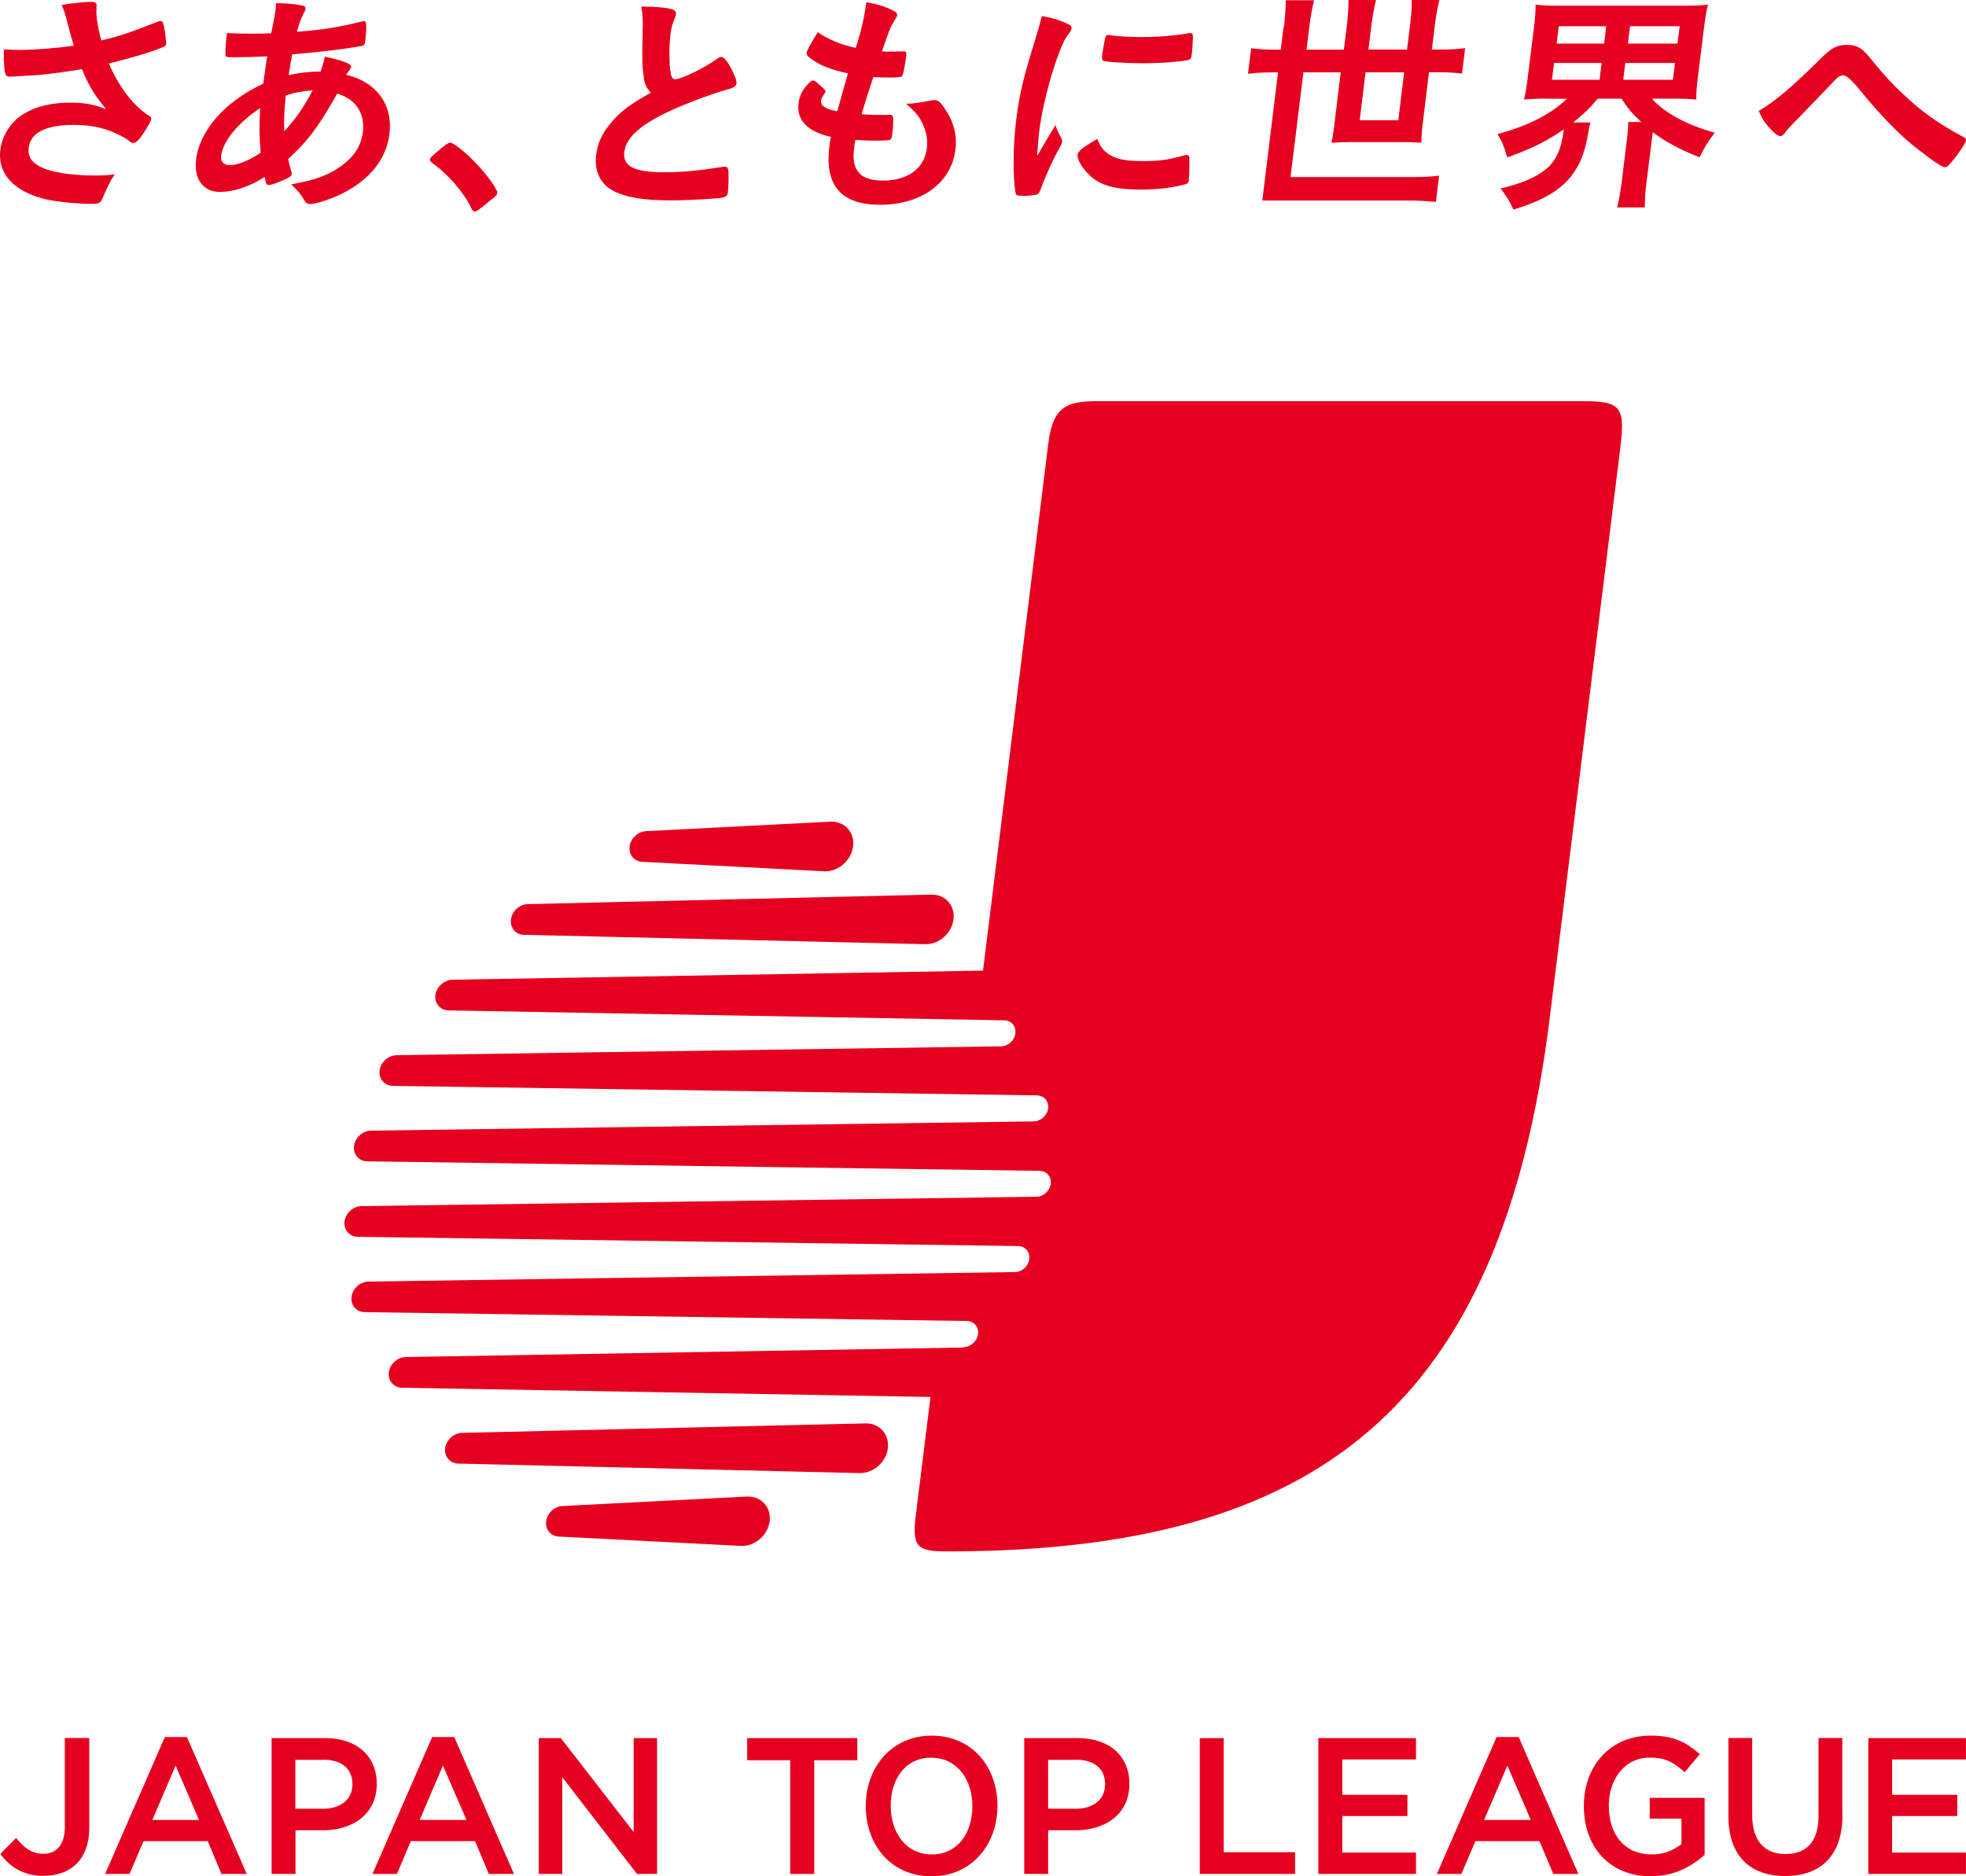 <svg width="242" height="231" viewBox="0 0 242 231" fill="none" xmlns="http://www.w3.org/2000/svg">
<path d="M11.887 1.042C11.791 1.778 11.983 3.14 12.463 4.982C14.8 4.421 16.176 3.957 19.425 2.659C19.601 2.595 19.697 2.579 19.793 2.579C20.081 2.579 20.225 3.108 20.433 4.998C20.433 5.142 20.433 5.174 20.465 5.286C20.481 5.35 20.481 5.383 20.465 5.399C20.449 5.607 20.305 5.719 20.001 5.831C18.416 6.456 16.656 7 13.407 7.817C14.591 10.636 16.448 13.087 18.416 14.305C18.561 14.401 18.64 14.513 18.608 14.657C18.561 15.009 17.744 16.371 17.168 17.076C16.864 17.444 16.656 17.588 16.4 17.588C16.208 17.588 16.144 17.572 15.792 17.268C15.216 16.836 13.839 16.163 12.815 15.874C11.599 15.522 10.462 15.378 9.102 15.378C5.629 15.378 3.741 16.339 3.533 18.197C3.405 19.254 3.869 19.975 5.005 20.552C6.301 21.225 8.782 21.609 11.743 21.609C12.623 21.609 13.215 21.577 14.111 21.465C13.535 22.362 13.343 22.746 12.559 24.54C12.367 24.989 12.111 25.101 11.311 25.101C9.342 25.101 6.91 24.829 5.437 24.492C1.644 23.515 -0.324 21.337 0.044 18.437C0.204 17.044 0.94 15.666 2.028 14.673C3.549 13.36 5.805 12.639 8.606 12.639C10.43 12.639 11.583 12.847 13.071 13.456C11.583 11.646 10.879 10.492 10.094 8.506C8.254 8.826 6.733 9.035 4.973 9.211C3.949 9.291 1.66 9.435 1.212 9.435C0.812 9.435 0.7 9.355 0.604 8.858C0.492 8.298 0.46 7.369 0.476 6.087C1.436 6.119 1.9 6.151 2.428 6.151C4.205 6.151 7.134 5.911 9.086 5.623C8.894 5.03 8.542 3.781 8.35 2.996C8.03 1.714 7.886 1.234 7.582 0.609C8.99 0.385 10.51 0.225 11.183 0.225C11.743 0.225 11.919 0.369 11.887 0.721L11.855 1.042H11.887Z" fill="#E60020"/>
<path d="M32.869 6.936C31.637 7 29.972 7.048 28.74 7.048C27.828 7.048 27.78 7.016 27.748 6.76C27.732 6.44 27.78 5.302 27.876 4.598C27.876 4.517 27.908 4.309 27.94 4.069C29.3 4.133 29.844 4.149 30.724 4.149C31.461 4.149 32.437 4.133 33.381 4.101C33.749 2.355 33.829 1.89 33.909 1.234C33.941 0.945 33.973 0.769 33.989 0.385C35.43 0.417 36.47 0.513 37.286 0.705C37.526 0.769 37.622 0.881 37.606 1.09C37.59 1.234 37.542 1.362 37.35 1.698C37.062 2.259 36.774 3.012 36.55 3.909C39.671 3.685 41.623 3.364 44.648 2.627C44.68 2.595 44.728 2.595 44.792 2.595C44.936 2.595 45.016 2.691 45.064 2.852C45.112 3.108 45.064 4.213 44.968 4.982C44.904 5.479 44.84 5.591 44.504 5.655C42.728 6.007 39.095 6.44 35.974 6.696C35.926 6.824 35.926 6.872 35.878 7.161C35.782 7.721 35.75 7.785 35.542 9.243C36.87 8.955 38.038 8.81 39.463 8.81C39.783 7.881 39.847 7.641 39.991 6.984C42.199 7.449 43.256 7.865 43.224 8.218C43.224 8.33 43.176 8.426 42.888 8.81C42.776 8.923 42.712 9.003 42.632 9.211C46.312 10.076 48.377 12.879 47.945 16.435C47.561 19.607 45.512 22.17 41.975 23.9C40.631 24.54 38.887 25.117 38.214 25.117C37.862 25.117 37.67 25.005 37.526 24.765C37.014 23.884 36.678 23.483 35.846 22.698C38.967 22.138 40.535 21.529 42.135 20.344C43.656 19.206 44.472 17.861 44.664 16.275C44.952 13.936 43.784 12.19 41.511 11.518C39.255 15.538 37.846 17.428 35.462 19.575C35.574 20.119 35.686 20.456 35.814 20.984C35.894 21.209 35.926 21.305 35.91 21.417C35.878 21.705 35.59 21.881 34.63 22.282C33.861 22.602 33.333 22.778 33.077 22.778C32.821 22.778 32.757 22.698 32.581 21.785C30.724 22.971 28.804 23.627 27.027 23.627C25.027 23.627 23.843 22.026 24.131 19.687C24.563 16.051 27.684 12.495 32.405 10.3C32.613 8.794 32.789 7.497 32.901 6.92M27.22 19.158C27.124 19.879 27.524 20.328 28.276 20.328C29.284 20.328 30.645 19.767 32.085 18.806C31.909 16.82 31.909 15.49 32.021 13.296C29.236 15.202 27.444 17.38 27.22 19.158ZM38.486 11.117C37.158 11.229 36.438 11.341 35.174 11.758C34.982 13.824 34.934 14.705 34.982 16.179C36.406 14.641 37.398 13.183 38.486 11.117Z" fill="#E60020"/>
<path d="M54.474 18.133C55.066 17.668 55.226 17.556 55.418 17.556C55.802 17.556 57.419 18.838 58.555 20.055C59.867 21.401 61.276 23.355 61.212 23.755C61.18 24.012 61.116 24.076 60.172 24.828C58.923 25.854 58.667 26.03 58.459 26.03C58.283 26.03 58.123 25.902 58.011 25.629C57.195 23.819 55.146 21.433 53.226 20.087C53.002 19.911 52.906 19.799 52.922 19.622C52.954 19.43 53.018 19.334 54.458 18.133" fill="#E60020"/>
<path d="M79.263 9.547C79.039 8.265 79.023 7.48 79.103 3.892C79.151 2.499 79.119 1.794 78.943 0.801C80.735 0.833 81.871 0.913 82.64 1.121C83.072 1.233 83.248 1.442 83.2 1.762C83.2 1.874 83.136 2.018 83.056 2.242C82.768 2.947 82.608 3.476 82.528 4.229C82.352 5.654 82.352 7.993 82.56 9.002C82.656 9.563 82.816 9.755 83.136 9.755C83.84 9.755 86.593 8.425 88.129 7.336C88.545 7.048 88.609 7.016 88.753 7.016C89.009 7.016 89.249 7.208 89.633 7.785C90.242 8.778 90.706 9.851 90.658 10.252C90.61 10.572 90.386 10.764 89.857 10.924C87.969 11.421 84.832 12.59 82.688 13.551C78.879 15.297 77.07 16.899 76.846 18.709C76.638 20.487 78.046 21.208 81.839 21.208C84.048 21.208 86.064 21 88.817 20.567C88.945 20.535 89.153 20.519 89.201 20.519C89.441 20.519 89.569 20.631 89.649 20.872C89.697 21.16 89.697 22.938 89.601 23.643C89.553 24.043 89.425 24.188 89.025 24.316C88.353 24.46 84.768 24.668 82.544 24.668C78.783 24.668 76.35 24.172 74.91 23.13C73.709 22.233 73.165 20.792 73.389 19.046C73.549 17.7 74.077 16.515 75.022 15.345C76.238 13.824 77.47 12.879 80.127 11.405C79.567 10.844 79.391 10.444 79.231 9.547" fill="#E60020"/>
<path d="M104.405 9.034C102.372 8.618 100.852 8.009 99.859 7.256C99.379 6.904 99.267 6.759 99.299 6.503C99.331 6.183 99.651 5.606 100.66 3.972C101.988 4.869 103.524 5.51 105.333 5.894C106.005 3.86 106.373 2.178 106.645 0.272C108.118 0.528 109.382 0.961 110.07 1.377C110.374 1.553 110.47 1.714 110.406 1.954C110.39 2.066 110.31 2.194 110.134 2.482C109.574 3.38 109.542 3.46 108.566 6.327C108.854 6.359 109.238 6.359 109.478 6.359H109.686C110.39 6.327 110.934 6.327 111.19 6.327H111.27C111.526 6.327 111.607 6.439 111.559 6.823C111.398 8.105 111.19 9.146 111.046 9.354C110.95 9.499 110.55 9.547 109.318 9.547C108.758 9.547 108.326 9.515 107.493 9.499C106.832 11.495 106.352 13.017 106.053 14.064C107.045 14.144 107.253 14.144 107.75 14.144H109.398C109.686 14.128 109.83 14.176 109.894 14.32C109.99 14.496 109.974 15.425 109.83 16.466C109.766 16.995 109.718 17.139 109.542 17.219C109.382 17.283 108.742 17.316 107.621 17.316C107.093 17.316 106.309 17.283 105.285 17.219C105.189 17.748 105.141 18.1 105.125 18.325C104.789 21 105.909 22.233 108.662 22.233C111.751 22.233 113.783 20.743 114.087 18.244C114.199 17.331 114.087 16.531 113.735 15.617C113.287 14.512 112.807 13.871 111.527 12.766H111.799C112.263 12.766 113.287 12.622 114.183 12.446C114.663 12.366 114.855 12.318 114.999 12.318C115.448 12.318 115.72 12.526 116.216 13.247C117.368 14.881 117.832 16.595 117.608 18.405C117.112 22.505 113.431 25.212 108.342 25.212C103.572 25.212 101.492 22.858 102.084 18.068C102.132 17.668 102.164 17.348 102.292 16.851C99.459 16.242 98.035 14.817 98.291 12.75C98.419 11.661 98.835 10.892 99.763 10.059C99.876 9.947 99.987 9.915 100.1 9.915C100.276 9.915 100.468 10.059 101.076 10.62C101.556 11.052 101.62 11.148 101.604 11.293C101.604 11.367 101.535 11.49 101.396 11.661C101.236 11.869 101.092 12.19 101.076 12.35C101.028 12.734 101.22 13.055 101.636 13.263C102.02 13.471 102.132 13.503 103.06 13.695L104.389 8.986L104.405 9.034Z" fill="#E60020"/>
<path d="M130.671 17.091C130.735 17.236 130.751 17.364 130.735 17.492C130.703 17.7 130.671 17.732 130.335 18.357C129.582 19.703 128.622 21.801 128.078 23.371C127.95 23.691 127.838 23.867 127.71 23.931C127.55 23.979 126.542 24.123 126.222 24.123H126.11C125.966 24.123 125.757 24.091 125.517 24.091C125.133 24.091 125.053 23.995 124.989 23.643C124.669 21.753 124.701 17.86 125.069 14.913C125.469 11.709 125.918 9.723 127.278 5.366C127.758 3.796 128.014 2.915 128.254 1.97C129.454 2.194 130.479 2.483 131.311 2.899C131.791 3.091 131.919 3.252 131.887 3.54C131.855 3.748 131.823 3.828 131.439 4.293C130.287 5.831 128.43 12.014 127.918 16.178C127.838 16.851 127.758 17.748 127.662 19.206C128.718 17.364 129.07 16.819 129.919 15.394C130.111 16.002 130.255 16.307 130.687 17.076M136.784 19.158C137.665 19.654 138.753 19.831 140.737 19.831C142.722 19.831 143.746 19.686 145.651 19.158C145.827 19.094 145.987 19.078 146.067 19.078C146.275 19.078 146.403 19.19 146.403 19.478C146.419 20.471 146.403 21.641 146.323 22.233C146.291 22.522 146.195 22.602 145.763 22.73C144.13 23.13 142.482 23.339 140.513 23.339C137.809 23.339 136.176 23.018 134.896 22.201C133.696 21.416 132.543 19.815 132.639 19.03C132.687 18.613 133.375 18.069 135.072 17.108C135.472 18.149 135.904 18.677 136.784 19.174M136.56 4.309C137.184 4.453 139.057 4.565 140.497 4.565C142.434 4.565 144.386 4.421 146.259 4.101C146.355 4.079 146.44 4.069 146.515 4.069C146.723 4.069 146.803 4.149 146.835 4.389C146.851 4.677 146.787 5.959 146.691 6.76C146.627 7.192 146.531 7.336 146.211 7.4C144.978 7.625 142.962 7.785 140.833 7.785C138.305 7.785 136.064 7.625 135.792 7.465C135.648 7.384 135.616 7.176 135.696 6.648C135.792 5.863 136.016 4.693 136.112 4.469C136.16 4.357 136.256 4.293 136.432 4.293C136.464 4.293 136.528 4.293 136.576 4.325" fill="#E60020"/>
<path d="M158.038 3.38C158.182 2.162 158.246 1.201 158.278 0.032H161.751C161.527 0.929 161.335 1.986 161.159 3.38L160.823 6.119H165.416L165.8 3.059C165.944 1.89 165.976 1.025 165.992 0H169.369C169.145 0.961 168.969 1.89 168.825 2.995L168.441 6.103H173.194L173.578 2.995C173.722 1.714 173.802 0.945 173.77 0H177.179C176.939 0.993 176.779 1.858 176.635 2.995L176.251 6.103H177.243C178.539 6.103 179.484 6.039 180.348 5.927L179.964 9.066C179.068 8.938 178.155 8.89 176.891 8.89H175.899L175.147 15.057C175.035 15.922 174.971 16.707 174.955 17.572C174.25 17.524 173.546 17.492 172.618 17.492H166.344C165.384 17.492 164.664 17.524 163.896 17.572C164.04 16.931 164.152 16.146 164.264 15.217L165.032 8.906H160.439L158.854 21.801H173.578C175.115 21.801 175.995 21.769 177.147 21.625L176.747 24.86C175.595 24.748 174.538 24.684 173.21 24.684H155.382L157.318 8.906H156.758C155.494 8.906 154.517 8.97 153.621 9.082L154.005 5.943C154.901 6.055 155.798 6.119 157.094 6.119H157.654L157.99 3.38H158.038ZM168.089 8.906L167.369 14.801H172.122L172.842 8.906H168.089Z" fill="#E60020"/>
<path d="M190.574 12.142C189.389 12.142 188.509 12.174 187.581 12.254C187.805 11.389 187.917 10.684 188.077 9.371L188.797 3.556C188.973 2.162 189.021 1.458 189.021 0.577C189.949 0.673 190.67 0.705 192.062 0.705H207.202C208.562 0.705 209.282 0.673 210.243 0.577C210.019 1.362 209.907 2.162 209.731 3.556L209.01 9.371C208.85 10.684 208.786 11.469 208.802 12.254C207.906 12.174 207.058 12.142 205.826 12.142H203.329C204.945 13.952 207.666 15.394 211.075 16.339C210.275 17.38 209.875 18.005 209.202 19.366C206.818 18.437 204.881 17.38 203.441 16.275L202.673 22.458C202.513 23.675 202.465 24.604 202.465 25.533H199.056C199.28 24.668 199.44 23.755 199.616 22.458L200.256 17.236C200.384 16.195 200.432 15.634 200.416 15.025H202.033C200.816 13.888 200.464 13.455 199.6 12.142H196.671C195.743 13.279 195.039 13.952 193.662 15.073H195.775C195.679 15.362 195.599 15.73 195.503 16.339C194.687 21.529 192.27 23.995 186.285 25.805C185.82 24.764 185.644 24.46 184.716 23.21C187.469 22.522 188.829 21.929 190.174 20.92C191.438 19.959 192.174 18.437 192.446 16.291C192.446 16.227 192.462 16.082 192.478 15.938C190.366 17.396 188.589 18.277 185.532 19.382C185.116 17.973 184.94 17.508 184.332 16.499C188.029 15.538 190.926 14.048 192.878 12.158H190.558L190.574 12.142ZM191.614 5.366H197.455L197.711 3.236H191.87L191.614 5.366ZM191.054 9.819H196.895L197.151 7.753H191.294L191.038 9.819H191.054ZM200.368 5.366H206.482L206.754 3.236H200.64L200.384 5.366H200.368ZM199.808 9.819H205.922L206.178 7.753H200.064L199.808 9.819Z" fill="#E60020"/>
<path d="M224.07 7.241C225.479 5.879 226.119 5.527 227.335 5.527C228.551 5.527 229.176 5.879 230.216 7.161C232.312 9.74 233.305 10.765 235.657 12.847C237.194 14.177 239.274 15.586 241.307 16.66C241.947 16.98 242.027 17.076 241.995 17.3C241.947 17.621 241.131 18.87 240.266 19.895C239.77 20.472 239.658 20.584 239.418 20.584C239.066 20.584 237.93 19.831 235.897 18.229C233.977 16.772 231.432 14.145 229.16 11.357C228.05 9.98 227.319 9.291 226.967 9.291C226.407 9.291 226.343 9.323 224.823 10.957C223.734 12.094 222.758 13.12 221.19 14.721C220.389 15.538 220.021 15.907 219.765 16.291C219.509 16.644 219.349 16.756 219.141 16.756C218.821 16.756 218.341 16.355 217.669 15.586C217.125 14.978 216.964 14.673 216.484 13.664C218.581 12.415 220.389 10.877 224.07 7.257" fill="#E60020"/>
<path d="M105.014 104.199C105.222 102.518 104.022 101.156 102.342 101.156H102.31L79.584 102.325C78.559 102.357 77.647 103.174 77.503 104.199V104.215C77.375 105.257 78.095 106.09 79.12 106.106C79.12 106.106 101.477 107.275 101.541 107.275C101.541 107.275 101.557 107.275 101.573 107.275H101.589C103.27 107.259 104.79 105.897 104.998 104.215M94.74 187.286C94.948 185.605 93.747 184.243 92.067 184.243L69.309 185.412C68.285 185.428 67.357 186.261 67.229 187.286C67.101 188.328 67.821 189.161 68.845 189.177L91.331 190.33C93.011 190.33 94.532 188.968 94.74 187.27M199.47 54.863C200.047 50.202 199.502 49.385 194.989 49.385H134.974C130.749 49.385 129.533 50.538 129.004 54.863C128.348 60.117 121.002 119.497 121.002 119.497L55.722 120.618H55.69C54.665 120.65 53.737 121.483 53.593 122.508C53.465 123.534 54.185 124.367 55.209 124.399H55.242L123.579 125.616C124.475 125.616 125.099 126.337 124.987 127.218C124.875 128.115 124.075 128.82 123.195 128.82L48.84 129.909C48.84 129.909 48.824 129.909 48.808 129.909C47.784 129.941 46.855 130.774 46.727 131.799C46.615 132.84 47.336 133.673 48.376 133.689L127.612 134.858C128.492 134.858 129.132 135.579 129.02 136.46C128.908 137.341 128.108 138.062 127.212 138.062L45.687 139.199H45.655C44.631 139.231 43.703 140.048 43.575 141.09C43.447 142.115 44.167 142.964 45.191 142.98L127.932 144.149C128.812 144.149 129.453 144.854 129.34 145.735C129.228 146.616 128.428 147.337 127.548 147.337L44.519 148.49C44.519 148.49 44.503 148.49 44.487 148.49C43.462 148.522 42.55 149.339 42.406 150.38C42.294 151.405 42.998 152.238 44.007 152.27H44.039L125.291 153.408C126.172 153.408 126.796 154.129 126.7 155.01C126.588 155.891 125.788 156.611 124.891 156.611L45.383 157.781C44.343 157.781 43.398 158.63 43.27 159.655C43.142 160.68 43.863 161.529 44.887 161.545H44.919L118.986 162.634C119.866 162.634 120.506 163.355 120.394 164.236C120.282 165.117 119.482 165.854 118.602 165.854V165.902L49.96 167.071H49.928C48.904 167.103 47.992 167.936 47.864 168.961C47.736 169.987 48.456 170.82 49.464 170.852C49.464 170.852 49.496 170.852 49.512 170.852L114.537 171.989C114.537 171.989 113.176 182.929 112.728 186.55C112.248 190.458 112.872 191.003 116.569 191.003C162.197 191.003 184.843 173.286 190.78 125.167L199.486 54.815L199.47 54.863ZM106.631 175.241H106.583L56.906 176.41C56.906 176.41 56.906 176.41 56.874 176.41C55.866 176.426 54.937 177.259 54.793 178.3C54.665 179.325 55.386 180.158 56.41 180.19H56.442L105.846 181.36H105.862C107.543 181.36 109.079 179.998 109.287 178.3C109.495 176.618 108.295 175.241 106.615 175.241M64.46 115.092C64.46 115.092 64.492 115.092 64.508 115.092L113.929 116.245H113.961C115.641 116.245 117.161 114.868 117.369 113.186C117.577 111.504 116.393 110.142 114.713 110.142H114.649L64.988 111.312H64.956C63.932 111.344 63.02 112.177 62.892 113.202C62.763 114.243 63.468 115.06 64.492 115.092" fill="#E60020"/>
<path d="M5.388 230.952C2.812 230.952 1.147 229.767 0.043 228.245L1.979 226.275C2.956 227.508 3.932 228.229 5.34 228.229C6.909 228.229 7.981 227.172 7.981 224.945V213.973H10.99V225.009C10.99 228.982 8.669 230.936 5.372 230.936" fill="#E60020"/>
<path d="M30.372 230.712H27.267L25.571 226.675H17.665L15.952 230.712H12.943L20.289 213.86H23.01L30.372 230.712ZM21.618 217.368L18.753 224.064H24.498L21.618 217.368Z" fill="#E60020"/>
<path d="M39.687 225.329H36.374V230.711H33.43V213.988H40.023C43.912 213.988 46.377 216.199 46.377 219.611C46.377 223.391 43.368 225.345 39.687 225.345M39.783 216.663H36.358V222.686H39.783C42.008 222.686 43.384 221.469 43.384 219.675C43.384 217.689 41.976 216.647 39.783 216.647" fill="#E60020"/>
<path d="M63.278 230.712H60.173L58.477 226.675H50.571L48.858 230.712H45.85L53.196 213.86H55.916L63.262 230.712H63.278ZM54.524 217.368L51.659 224.064H57.421L54.524 217.368Z" fill="#E60020"/>
<path d="M77.999 213.988H80.88V230.711H78.415L69.213 218.81V230.711H66.316V213.988H69.037L77.999 225.554V213.988Z" fill="#E60020"/>
<path d="M100.229 230.711H97.268V216.711H91.971V213.988H105.526V216.711H100.229V230.711Z" fill="#E60020"/>
<path d="M114.65 231C109.657 231 106.568 227.107 106.568 222.366C106.568 217.625 109.705 213.684 114.698 213.684C119.692 213.684 122.781 217.577 122.781 222.318C122.781 227.059 119.644 231 114.65 231ZM114.65 216.391C111.402 216.391 109.641 219.05 109.641 222.334C109.641 225.618 111.514 228.309 114.698 228.309C117.883 228.309 119.692 225.666 119.692 222.382C119.692 219.098 117.819 216.407 114.65 216.407" fill="#E60020"/>
<path d="M132.334 225.329H129.021V230.711H126.076V213.988H132.67C136.559 213.988 139.023 216.199 139.023 219.611C139.023 223.391 136.015 225.345 132.334 225.345M132.43 216.663H129.021V222.686H132.43C134.654 222.686 136.031 221.469 136.031 219.675C136.031 217.689 134.622 216.647 132.43 216.647" fill="#E60020"/>
<path d="M147.682 213.988H150.626V228.036H159.413V230.711H147.682V213.988Z" fill="#E60020"/>
<path d="M174.298 216.615H165.224V220.972H173.242V223.583H165.224V228.084H174.298V230.711H162.279V213.988H174.298V216.615Z" fill="#E60020"/>
<path d="M241.994 216.615H232.903V220.972H240.921V223.583H232.903V228.084H241.994V230.711H229.975V213.988H241.994V216.615Z" fill="#E60020"/>
<path d="M194.302 230.712H191.197L189.5 226.675H181.61L179.882 230.712H176.873L184.219 213.86H186.94L194.286 230.712H194.302ZM185.547 217.368L182.683 224.064H188.428L185.547 217.368Z" fill="#E60020"/>
<path d="M203.233 231C198.016 231 194.959 227.268 194.959 222.366C194.959 217.464 198.144 213.684 203.185 213.684C206.098 213.684 207.522 214.501 209.235 215.959L207.378 218.185C206.082 217.08 205.186 216.391 203.057 216.391C199.968 216.391 198.032 219.066 198.032 222.318C198.032 225.778 199.904 228.309 203.313 228.309C204.898 228.309 205.954 227.796 206.978 227.043V223.904H203.073V221.341H209.827V228.373C208.178 229.783 206.178 230.984 203.217 230.984" fill="#E60020"/>
<path d="M226.79 223.472C226.79 228.469 224.101 230.968 219.748 230.968C215.395 230.968 212.754 228.453 212.754 223.6V213.973H215.683V223.472C215.683 226.579 217.155 228.261 219.78 228.261C222.404 228.261 223.845 226.675 223.845 223.6V213.973H226.774V223.455L226.79 223.472Z" fill="#E60020"/>
</svg>
